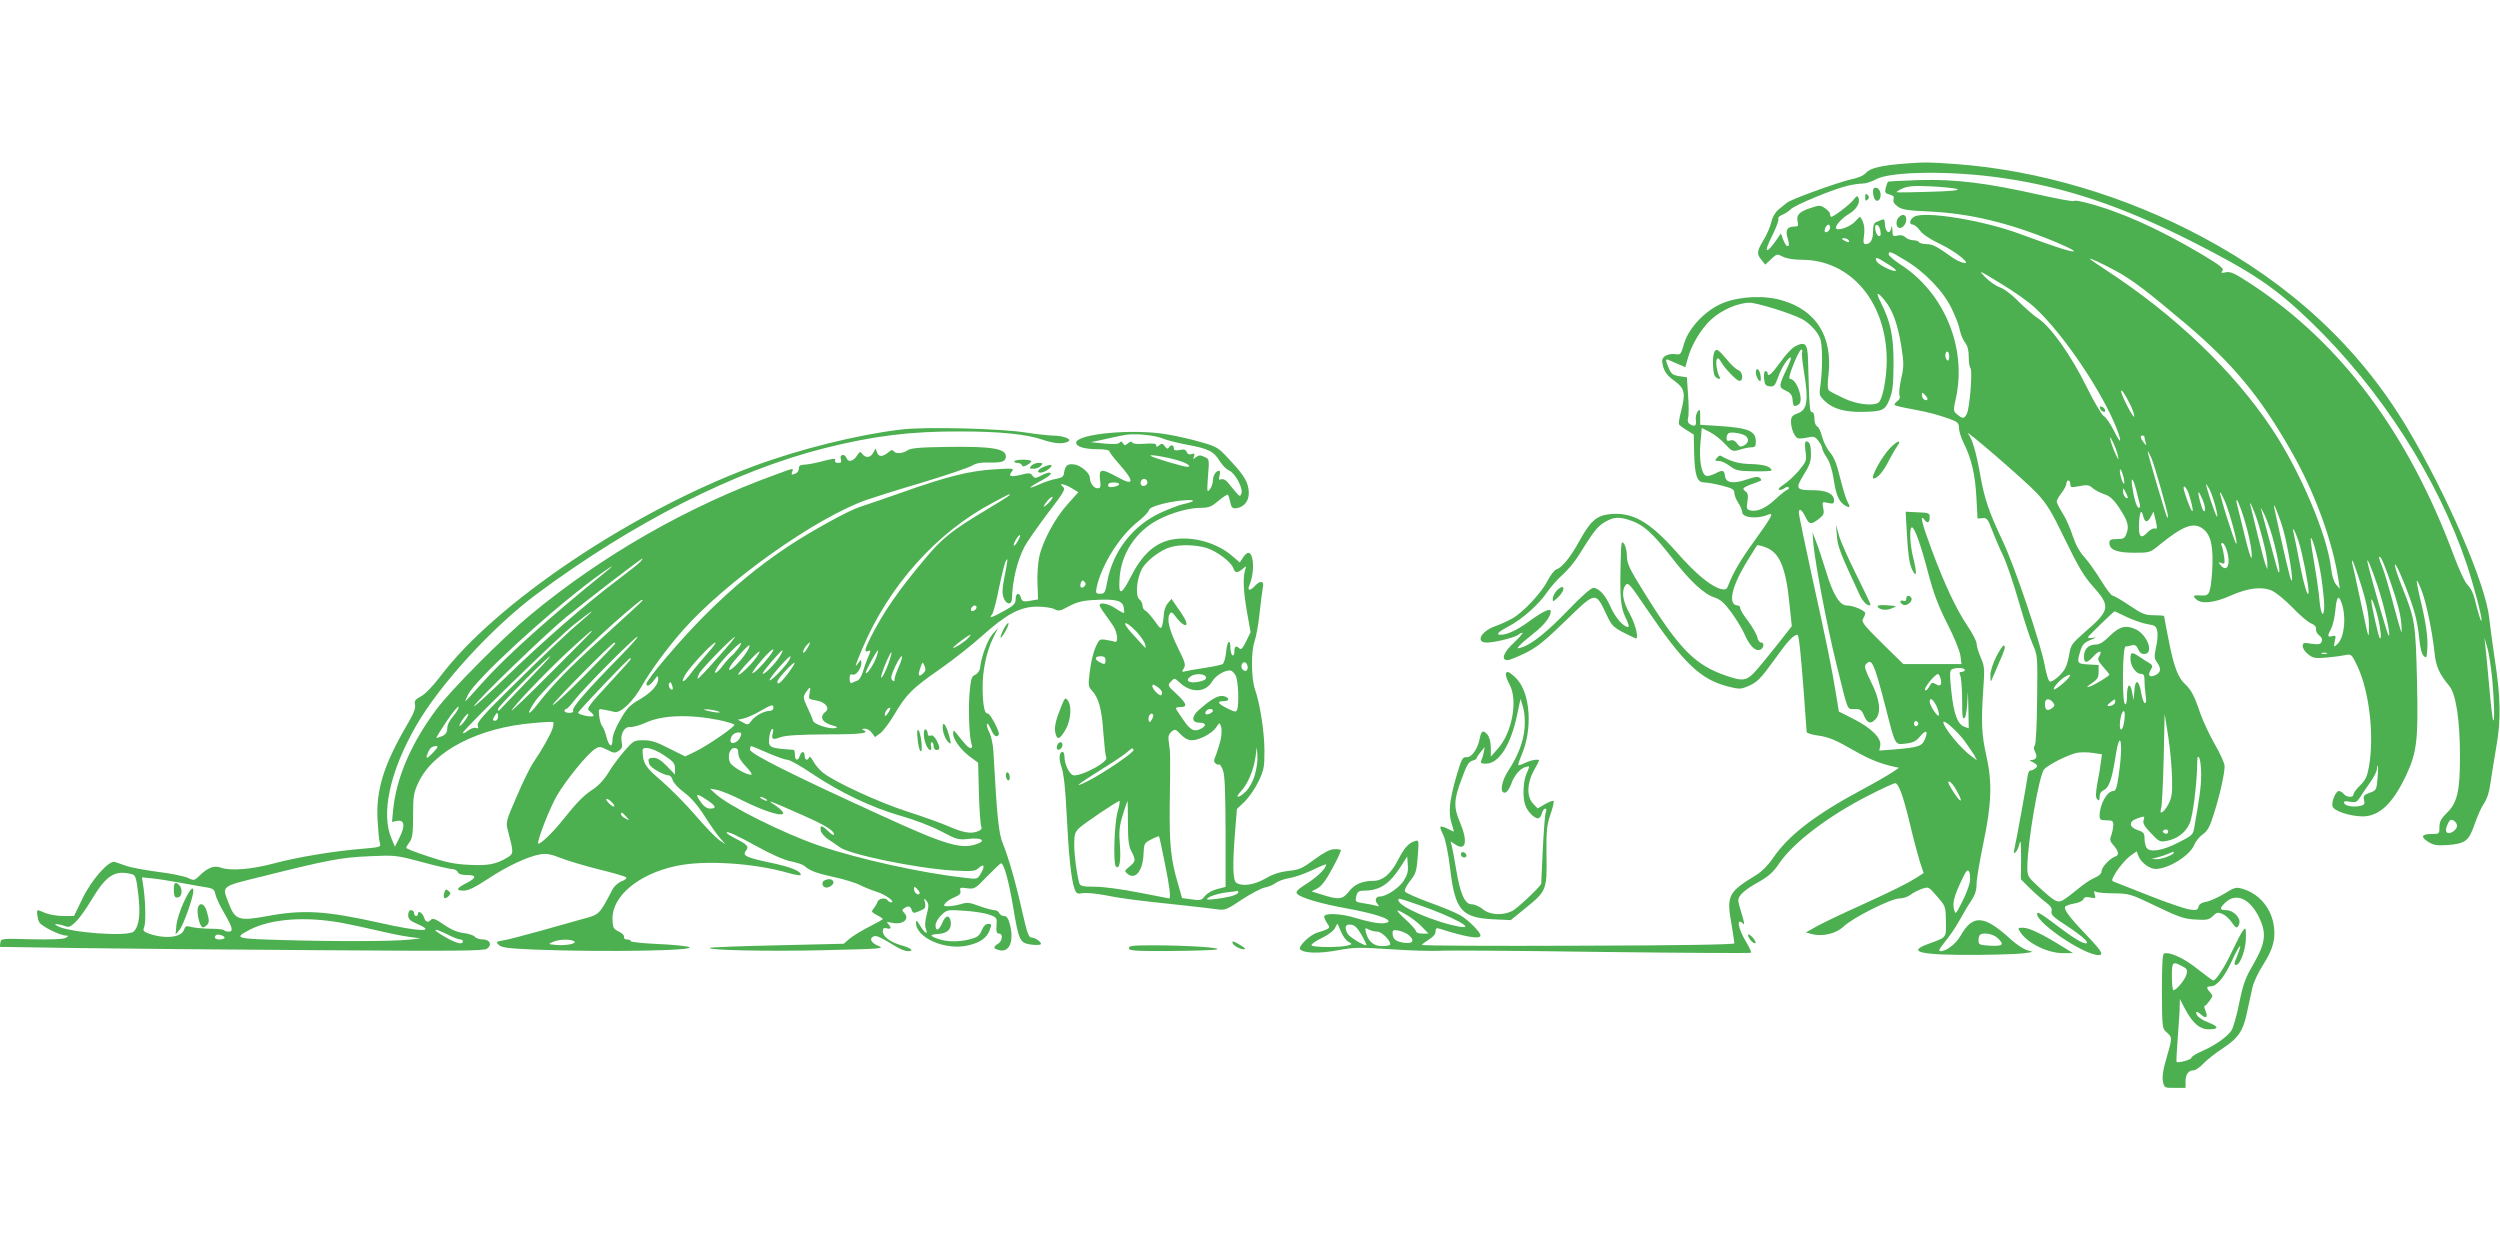 <?xml version="1.0" standalone="no"?>
<!DOCTYPE svg PUBLIC "-//W3C//DTD SVG 20010904//EN"
 "http://www.w3.org/TR/2001/REC-SVG-20010904/DTD/svg10.dtd">
<svg version="1.0" xmlns="http://www.w3.org/2000/svg"
 width="1280pt" height="640pt" viewBox="0 0 1280 640"
 preserveAspectRatio="xMidYMid meet">
<g transform="translate(0,640) scale(0.1,-0.1)"
fill="#4caf50" stroke="none">
<path d="M9760 5563 c-122 -9 -185 -23 -205 -47 -13 -15 -41 -27 -80 -35 -66
-15 -304 -101 -326 -119 -8 -6 -27 -22 -42 -34 -18 -15 -32 -39 -38 -65 -5
-24 -23 -65 -39 -91 -35 -58 -37 -72 -11 -103 l19 -24 30 28 c29 28 31 28 60
13 19 -10 56 -16 97 -16 251 0 435 -218 435 -515 0 -94 -22 -204 -43 -217 -29
-18 -113 -8 -177 23 -35 16 -69 34 -75 39 -8 6 -9 33 -3 82 21 194 -61 327
-234 379 -90 28 -214 23 -303 -11 -88 -34 -178 -126 -202 -208 -17 -58 -18
-60 -48 -55 -18 2 -38 -2 -50 -10 -16 -13 -18 -20 -10 -53 8 -29 22 -48 58
-74 54 -40 58 -62 33 -160 -8 -30 -12 -58 -9 -63 2 -4 20 -18 40 -30 l35 -22
2 -95 c3 -115 15 -150 51 -150 14 0 55 -7 90 -16 55 -14 65 -20 65 -38 0 -11
9 -34 20 -51 11 -16 20 -38 20 -47 0 -29 78 -37 133 -13 31 13 19 -10 -63
-124 -76 -104 -115 -170 -140 -235 -9 -24 -14 -27 -38 -22 -51 13 -127 75
-225 186 -142 161 -231 211 -349 197 -65 -8 -96 -36 -151 -136 -46 -84 -89
-137 -118 -146 -11 -4 -31 -30 -45 -58 -31 -61 -123 -160 -180 -193 -23 -13
-62 -31 -88 -40 -73 -25 -104 -84 -43 -84 40 0 148 27 162 41 5 5 14 9 20 9 5
0 -14 -22 -42 -49 -55 -50 -70 -91 -34 -91 10 0 51 17 92 37 59 29 100 63 205
165 154 150 153 150 207 36 33 -70 34 -71 150 -126 20 -10 3 68 -28 124 -37
66 -45 117 -22 148 12 17 22 6 105 -117 192 -283 278 -366 420 -402 55 -14 64
-14 98 0 52 22 66 36 146 147 59 83 91 118 111 118 7 0 16 -82 32 -290 8 -107
15 -200 15 -207 0 -6 23 -14 52 -18 62 -9 90 -20 193 -79 75 -43 130 -65 199
-81 l29 -6 -34 -23 c-19 -13 -90 -54 -159 -91 -237 -127 -373 -232 -452 -348
-24 -36 -58 -70 -86 -87 -144 -88 -153 -105 -127 -250 8 -50 15 -94 15 -100 0
-6 -282 -11 -800 -12 -440 -2 -800 0 -800 4 0 3 16 15 35 27 22 13 35 28 35
41 0 17 4 20 21 15 133 -43 209 -55 209 -35 0 18 -63 81 -104 104 -22 13 -94
43 -159 66 -65 24 -121 49 -124 56 -3 8 9 32 27 54 29 36 33 50 39 125 6 82 6
85 -14 79 -33 -10 -55 -35 -86 -95 -37 -73 -79 -109 -128 -109 -57 0 -97 -18
-126 -56 -30 -39 -51 -42 -135 -15 l-55 17 31 16 c21 12 44 42 77 104 26 48
45 90 42 92 -3 3 -18 5 -35 4 -20 0 -54 -18 -101 -53 -61 -45 -78 -53 -132
-58 -43 -5 -79 -16 -118 -39 -58 -33 -118 -42 -149 -22 -18 11 -20 94 -6 266
l9 112 40 38 c22 22 54 68 71 104 28 59 30 74 30 160 -1 97 -23 237 -48 309
-20 55 -21 196 -3 246 8 22 20 87 26 145 6 58 14 117 17 133 8 33 -14 37 -41
7 -22 -25 -40 -26 -30 -2 17 41 24 90 19 130 -7 48 -25 55 -50 17 l-16 -25
-35 30 c-79 70 -200 105 -304 89 -91 -14 -159 -74 -218 -190 -50 -98 -65 -101
-59 -13 7 127 81 241 196 302 70 37 159 62 222 62 39 0 53 6 89 36 23 20 45
34 48 31 3 -3 8 -21 12 -39 6 -28 11 -32 32 -30 39 6 64 37 63 80 -2 51 -21
85 -96 165 -60 66 -67 70 -148 93 -47 14 -125 32 -175 40 -171 30 -465 3 -465
-43 0 -20 43 -33 111 -33 32 0 59 -4 59 -10 0 -5 20 -32 45 -60 86 -96 84
-122 -5 -72 -82 45 -94 43 -88 -13 5 -39 3 -45 -13 -45 -19 0 -39 28 -39 54 0
24 -46 63 -79 68 -35 5 -47 -5 -53 -42 -2 -20 -10 -26 -38 -31 -19 -3 -57 -15
-84 -27 -67 -30 -67 -22 -1 14 52 27 68 44 45 44 -6 0 -25 -7 -41 -16 -28 -14
-32 -14 -43 1 -10 14 -18 15 -59 4 -53 -13 -67 -8 -46 17 13 16 7 17 -91 11
-127 -8 -240 -36 -471 -118 -96 -34 -193 -67 -215 -74 -56 -17 -245 -121 -368
-202 -152 -101 -289 -214 -431 -357 -121 -121 -295 -326 -295 -347 0 -18 19
-9 39 19 19 25 20 25 21 6 0 -32 -35 -70 -98 -107 -47 -27 -64 -45 -96 -102
-25 -42 -40 -82 -40 -102 0 -45 -18 -36 -31 14 -5 22 -15 47 -21 54 -7 8 -14
31 -16 53 -4 38 -4 38 26 32 17 -3 41 -8 52 -11 30 -9 96 53 141 134 45 79
130 194 211 286 223 251 680 575 940 666 31 11 160 52 286 89 125 38 240 77
255 87 18 11 44 16 81 15 72 -2 90 5 90 32 0 39 -74 51 -294 48 -145 -2 -194
-6 -210 -18 -24 -17 -62 -19 -71 -3 -5 7 -12 6 -23 -4 -32 -27 -52 -28 -61 -5
l-8 22 -12 -22 c-14 -26 -39 -29 -56 -6 -10 14 -13 13 -28 -10 -19 -29 -45
-34 -53 -11 -9 24 -37 19 -29 -5 5 -16 2 -20 -14 -20 -13 0 -18 5 -15 13 4 11
-10 10 -63 -4 -37 -10 -80 -18 -95 -18 -21 -1 -28 -6 -28 -20 0 -10 -7 -22
-16 -25 -22 -9 -24 -8 -18 9 8 19 10 20 -82 -14 -451 -163 -887 -412 -1257
-718 -143 -118 -411 -388 -484 -487 -129 -174 -204 -349 -220 -512 l-6 -62 26
5 c38 7 43 -25 13 -84 l-24 -48 -17 40 c-56 129 -9 345 126 580 121 211 390
505 619 675 492 365 1012 629 1470 745 250 63 441 87 695 86 203 0 340 -14
422 -42 61 -21 109 -24 133 -9 20 12 -27 30 -83 30 -23 1 -82 7 -132 15 -127
21 -515 31 -640 16 -222 -26 -525 -101 -762 -190 -620 -231 -1318 -700 -1600
-1076 -36 -47 -76 -89 -97 -100 -31 -17 -36 -24 -31 -43 4 -17 -7 -46 -39
-100 -121 -207 -161 -335 -153 -489 3 -54 8 -108 12 -119 6 -20 3 -22 -82 -29
-151 -12 -338 -43 -458 -75 -118 -32 -226 -40 -275 -22 -32 12 -66 0 -106 -39
-29 -28 -31 -29 -61 -14 -17 8 -86 23 -154 31 -68 9 -142 23 -164 31 -22 8
-48 17 -57 20 -31 9 -121 -93 -167 -190 l-42 -87 -55 0 c-30 0 -71 7 -91 15
-19 8 -37 15 -39 15 -8 0 -3 -42 7 -62 11 -20 106 -68 137 -68 15 -1 15 -2 -2
-12 -12 -7 -73 -9 -175 -7 -153 4 -156 4 -159 -17 l-3 -22 393 -6 c216 -3 773
-8 1238 -11 715 -5 848 -4 864 8 27 20 14 47 -22 47 -16 0 -35 6 -41 14 -6 7
-32 16 -57 19 -30 3 -64 17 -100 42 -42 29 -58 35 -66 27 -18 -18 -28 -15 -38
13 -9 24 -30 35 -30 15 0 -5 -4 -10 -10 -10 -5 0 -10 7 -10 15 0 8 -7 15 -15
15 -9 0 -15 -9 -15 -25 0 -21 9 -29 45 -45 103 -44 17 -42 -195 6 -275 61
-388 68 -575 33 -142 -26 -162 -19 -194 66 -35 92 -45 84 177 139 327 82 398
96 542 102 133 6 137 6 271 -30 74 -20 145 -36 156 -36 11 0 23 -7 27 -15 3
-10 19 -15 46 -15 51 0 51 -14 1 -40 -54 -27 -60 -40 -18 -40 25 0 58 16 125
60 98 65 206 116 270 126 30 5 55 0 103 -19 35 -14 123 -40 194 -58 72 -17
134 -36 140 -40 5 -6 -3 -14 -22 -21 -17 -6 -38 -25 -47 -42 -68 -130 -66
-128 -152 -151 -43 -12 -144 -40 -224 -63 -80 -22 -163 -44 -184 -47 -36 -6
-38 -8 -22 -23 14 -14 47 -18 184 -24 368 -14 854 -5 787 14 -16 5 -90 12
-162 15 -73 3 -133 10 -133 14 0 5 -9 9 -20 9 -11 0 -17 5 -15 13 3 6 -9 19
-26 27 -29 14 -32 20 -33 65 -3 116 133 230 325 271 144 32 402 15 577 -36 34
-10 62 -14 62 -9 0 20 -54 41 -160 63 -119 25 -141 36 -121 60 17 21 8 32 -50
61 -27 14 -49 28 -49 31 0 12 49 -11 160 -72 71 -39 136 -68 169 -74 30 -6 62
-16 70 -24 29 -25 61 -37 153 -57 51 -11 108 -29 128 -39 19 -10 58 -26 86
-35 47 -14 103 -55 76 -55 -6 0 -14 5 -17 10 -10 16 -45 11 -52 -7 -3 -10 -13
-26 -20 -35 -13 -15 -12 -18 16 -33 17 -8 31 -18 31 -20 0 -3 -31 -20 -68 -39
-38 -19 -83 -47 -101 -61 l-31 -27 -341 -8 c-187 -4 -342 -10 -345 -13 -13
-12 295 -19 584 -12 294 7 314 8 279 22 -37 15 -49 39 -23 49 14 5 30 -2 111
-51 22 -14 50 -25 63 -25 35 0 18 16 -33 30 -57 16 -95 45 -95 72 0 15 5 19
20 15 23 -6 26 3 8 22 -11 11 -8 12 15 7 59 -14 99 18 65 52 -10 10 -10 15 2
22 22 14 30 12 38 -9 6 -18 10 -18 41 -5 29 12 32 17 27 41 -6 26 -5 26 8 10
12 -15 12 -26 1 -69 -9 -34 -11 -58 -4 -75 12 -33 -7 -21 -32 21 -15 25 -19
27 -19 11 0 -76 149 -142 264 -116 65 14 100 40 114 81 10 27 9 30 -8 30 -13
0 -25 -12 -34 -34 -11 -27 -22 -35 -59 -45 -58 -14 -115 -14 -158 0 -51 17
-52 24 -6 27 47 3 69 24 65 61 -5 38 -27 37 -43 -3 -17 -41 -35 -47 -35 -13 0
13 13 36 30 52 28 27 31 28 117 22 48 -3 106 -12 128 -20 39 -14 40 -16 37
-56 -2 -31 1 -41 13 -41 22 0 18 -38 -5 -52 -27 -17 -25 -25 7 -33 53 -13 77
50 52 138 -7 26 -16 37 -28 37 -11 0 -21 7 -25 15 -3 8 -14 15 -25 15 -11 0
-46 10 -77 21 -48 18 -62 20 -94 10 -21 -6 -50 -11 -65 -11 -24 0 -26 2 -14
17 8 9 29 22 48 30 24 10 32 19 28 32 -4 17 0 18 35 13 37 -5 42 -2 103 62 36
36 67 66 70 66 15 0 39 -87 61 -216 30 -181 35 -191 91 -200 24 -3 47 -3 51 1
9 9 -27 35 -48 35 -13 0 -22 27 -44 123 -34 153 -72 286 -101 357 -22 53 -30
132 -49 475 -2 34 -11 76 -20 94 -10 18 -15 38 -13 44 2 7 11 -5 20 -25 15
-37 30 -47 41 -29 7 11 -45 110 -57 108 -16 -3 -25 41 -26 128 -1 92 19 186
54 259 l25 51 -29 -33 c-26 -31 -57 -115 -63 -172 -2 -14 -12 -29 -25 -35 -19
-8 -22 -20 -29 -94 -7 -87 -1 -232 11 -263 4 -11 2 -18 -5 -18 -11 0 -25 14
-69 70 -19 24 -20 24 -21 4 0 -30 39 -83 87 -119 l41 -30 4 -155 c2 -85 8
-162 12 -171 5 -13 0 -19 -22 -27 -35 -12 -75 -4 -152 30 -30 13 -121 46 -202
72 -152 49 -381 155 -437 202 -17 14 -39 40 -48 58 -9 17 -18 25 -20 19 -7
-20 -23 -15 -23 7 0 26 -17 26 -25 0 -9 -28 -25 -25 -25 5 0 14 -3 25 -7 26
-123 8 -129 11 -125 59 2 22 9 43 15 47 6 4 8 -3 4 -19 -9 -34 -2 -38 41 -22
26 9 97 13 235 14 176 0 226 6 185 23 -7 3 -3 6 9 6 12 1 29 -9 37 -21 l16
-22 27 20 c16 12 49 56 74 99 60 101 90 131 234 231 66 46 162 122 213 168
125 112 196 150 282 150 36 0 76 -6 89 -13 20 -11 29 -10 74 15 40 21 69 29
128 32 111 6 145 -2 152 -36 3 -15 4 -29 2 -30 -2 -2 -21 8 -42 22 -36 25 -83
35 -83 17 0 -4 11 -23 25 -42 14 -19 34 -47 45 -64 22 -34 27 -87 8 -81 -7 3
-28 7 -46 10 -32 5 -34 3 -53 -38 -11 -25 -24 -79 -29 -122 -9 -71 -8 -80 10
-99 35 -37 51 -94 59 -215 5 -65 11 -122 15 -128 13 -21 -115 -92 -165 -92
-21 0 -49 56 -49 96 0 13 -4 24 -9 24 -19 0 -21 -37 -5 -81 10 -30 19 -106 25
-234 10 -204 23 -336 40 -384 9 -26 14 -29 43 -24 18 3 68 -2 112 -10 82 -17
161 -27 399 -52 77 -8 158 -18 180 -21 36 -5 48 -1 123 50 46 30 99 58 118 62
19 3 44 14 57 24 12 9 43 20 68 24 26 4 78 22 118 41 39 19 71 32 71 29 0 -19
-42 -61 -96 -96 -50 -31 -62 -44 -53 -54 16 -20 121 -51 254 -75 148 -27 236
-57 210 -71 -21 -12 -77 -4 -164 22 -73 23 -161 27 -161 7 0 -7 7 -22 15 -34
14 -20 14 -23 -2 -31 -10 -5 -30 -12 -45 -16 -38 -9 -105 -73 -91 -87 20 -20
100 -22 194 -4 82 15 112 15 268 5 97 -7 210 -10 251 -8 41 3 416 0 832 -6
417 -5 760 -7 763 -4 3 3 -8 27 -24 54 -44 72 -53 132 -14 93 6 -6 2 15 -8 47
-10 31 -19 65 -19 74 0 25 32 54 104 94 51 29 75 50 106 96 71 105 251 242
453 345 70 36 133 65 140 65 18 0 42 -66 77 -213 17 -72 40 -158 50 -190 l19
-57 -37 -24 c-53 -33 -116 -64 -293 -145 -85 -38 -181 -84 -214 -102 l-59 -33
29 -8 c55 -15 125 1 164 38 48 46 244 144 286 144 18 0 43 8 56 18 13 11 40
24 59 31 35 12 35 11 78 -39 43 -49 44 -51 45 -126 2 -86 5 -82 -85 -115 -122
-43 -52 -60 252 -58 96 1 200 4 230 8 53 7 54 7 22 15 -18 4 -56 29 -85 55
-138 127 -196 131 -259 20 -23 -41 -72 -79 -102 -79 -13 0 -7 12 22 48 22 26
55 74 73 107 18 33 45 79 61 102 20 30 28 54 28 86 0 25 16 120 35 211 42 199
46 309 15 447 -24 106 -27 172 -16 334 8 112 7 124 -13 169 -11 27 -21 59 -21
71 0 12 -21 53 -47 91 -58 87 -116 210 -182 387 -52 139 -64 190 -37 155 15
-20 26 -14 26 16 0 19 -7 21 -62 23 l-61 3 7 -127 c5 -91 12 -137 25 -167 25
-52 27 -22 6 61 -16 63 -20 153 -6 153 14 0 47 -93 85 -240 27 -101 51 -164
96 -253 34 -66 63 -137 67 -162 l6 -45 -149 0 -149 0 -109 107 c-93 92 -107
109 -97 125 6 10 11 23 11 28 0 14 -62 40 -94 40 -37 0 -71 56 -107 175 -17
55 -39 123 -50 150 l-19 50 5 -65 c10 -101 70 -418 115 -600 65 -264 56 -240
95 -240 30 0 37 -5 49 -35 17 -39 35 -44 59 -17 30 33 22 101 -22 188 -29 58
-37 82 -29 91 31 38 42 13 102 -217 51 -201 47 -194 104 -187 37 4 52 12 73
37 31 37 43 29 24 -16 -15 -35 -33 -41 -156 -51 l-77 -6 5 26 c7 37 -46 90
-137 136 l-75 38 -13 79 c-21 133 -50 276 -123 605 -38 175 -69 324 -69 333 0
27 15 18 33 -19 20 -41 28 -43 68 -13 26 20 30 27 24 56 -6 33 -6 34 24 27 27
-6 31 -4 31 14 0 32 -38 51 -105 51 -90 0 -94 7 -50 79 30 48 38 71 37 106 0
47 -7 65 -24 65 -7 0 -8 -17 -4 -50 7 -49 5 -52 -35 -101 -24 -27 -58 -59 -78
-71 -19 -12 -29 -24 -22 -26 6 -2 18 2 27 8 8 7 18 9 22 5 4 -4 0 -10 -8 -13
-8 -3 -35 -25 -61 -49 -49 -46 -94 -65 -129 -56 -17 5 -19 11 -13 46 5 32 2
43 -12 53 -19 14 -12 19 69 48 15 5 17 9 8 18 -9 9 -25 8 -65 -6 -73 -25 -111
-19 -115 17 -4 31 -12 33 -53 11 -17 -8 -37 -13 -44 -10 -24 9 -36 80 -29 165
l7 80 41 -21 c23 -11 58 -39 78 -61 37 -40 39 -40 77 -29 21 7 48 12 60 12 16
0 21 6 21 28 0 55 -36 71 -188 81 l-97 6 0 43 c0 37 -2 40 -13 25 -7 -10 -12
-30 -9 -45 4 -29 -7 -35 -32 -19 -9 6 -12 17 -8 32 4 13 4 65 0 115 l-6 92
-39 6 c-33 5 -42 12 -54 41 -17 42 -18 49 -1 42 6 -3 29 -12 49 -21 l37 -16
12 43 c18 70 70 156 121 202 54 49 138 85 196 85 38 0 212 -54 267 -83 39 -20
81 -65 94 -100 13 -32 13 -156 2 -237 -8 -53 -7 -56 25 -86 39 -37 100 -54
186 -53 108 2 120 8 142 64 17 41 20 74 21 185 0 142 -15 211 -66 313 -27 52
-18 57 20 10 41 -50 67 -121 86 -237 13 -86 13 -102 0 -161 -9 -37 -13 -76
-10 -87 5 -13 1 -24 -12 -33 -10 -7 -15 -16 -12 -19 3 -3 43 -13 90 -21 89
-17 127 -27 197 -52 36 -14 42 -20 42 -45 0 -16 11 -50 24 -76 39 -78 59 -160
65 -277 l6 -110 25 2 c22 3 28 -4 49 -60 13 -34 38 -93 57 -132 18 -38 54
-144 80 -235 26 -91 58 -190 72 -220 24 -54 25 -59 22 -280 -1 -129 -6 -230
-12 -237 -6 -8 -6 -19 2 -33 13 -24 6 -40 -18 -41 -13 0 -12 -3 6 -11 12 -6
22 -15 22 -19 0 -9 -21 -24 -35 -24 -5 0 -11 -11 -13 -25 -3 -29 -60 -343 -69
-380 -4 -20 -3 -22 7 -13 7 6 16 26 20 45 6 23 8 -1 8 -75 l-1 -109 42 -42
c24 -24 60 -56 81 -72 29 -22 38 -34 34 -50 -4 -17 9 -30 73 -71 85 -56 126
-93 102 -93 -19 0 -69 31 -162 102 -43 33 -81 58 -84 55 -33 -33 232 -217 312
-217 28 0 15 22 -63 103 -86 90 -117 131 -108 145 3 5 24 12 46 16 23 3 43 13
47 22 4 11 13 13 35 9 28 -6 29 -5 23 15 -5 17 -4 21 6 14 7 -4 49 -8 94 -8
77 -1 84 -3 215 -66 116 -56 144 -65 201 -68 58 -4 70 -1 89 18 19 19 26 20
48 11 15 -6 36 -25 47 -41 24 -35 31 -37 40 -9 9 29 -30 69 -67 69 -35 0 -35
10 -3 40 53 49 121 21 168 -70 43 -85 38 -135 -23 -242 -43 -73 -55 -105 -75
-203 -13 -65 -31 -128 -40 -141 -22 -33 -83 -76 -149 -105 -31 -13 -56 -29
-56 -35 0 -10 -69 -28 -76 -21 -2 2 1 57 6 122 5 66 10 138 10 160 l1 40 24
-46 c40 -77 77 -109 124 -109 54 0 52 14 -4 36 -25 9 -50 25 -56 36 -12 22 -1
23 23 1 24 -21 34 -10 20 22 -6 14 -8 25 -4 25 4 0 15 12 25 26 17 23 18 27 3
43 -21 23 -20 31 3 31 31 0 70 47 108 130 37 82 59 105 29 30 -19 -48 -19 -50
-6 -50 20 0 50 84 49 140 0 52 -1 54 -15 35 -9 -11 -33 -58 -55 -104 -38 -82
-83 -151 -97 -151 -4 0 -40 27 -81 59 -69 55 -142 89 -171 79 -8 -2 -11 -57
-11 -193 1 -190 1 -190 26 -212 28 -25 28 -26 -7 -146 -13 -44 -18 -80 -14
-102 7 -35 7 -35 61 -35 l55 0 0 33 c0 36 15 57 41 57 10 0 33 16 51 35 18 19
62 54 98 77 81 54 105 89 125 186 9 42 21 98 27 124 5 26 30 79 55 118 53 83
67 138 53 212 -17 86 -78 155 -161 178 -30 9 -40 6 -91 -26 -32 -19 -73 -38
-92 -41 -23 -4 -36 -12 -40 -26 -4 -17 -10 -19 -48 -13 -24 4 -115 35 -203 70
-88 35 -168 66 -178 70 -15 5 -16 9 -6 28 21 40 61 88 90 109 l29 20 9 -24
c13 -34 58 -67 90 -66 66 2 172 68 195 122 7 19 28 44 45 56 24 17 36 39 56
104 30 93 55 206 55 244 0 14 -22 64 -50 112 -27 47 -60 118 -74 157 -29 88
-48 123 -76 149 -38 34 -59 89 -85 220 -14 70 -25 129 -25 131 0 2 -23 4 -51
4 -45 0 -61 6 -126 50 -41 28 -80 50 -86 50 -7 0 -34 36 -61 80 -27 44 -65 97
-85 119 -24 26 -44 63 -59 108 -12 38 -35 90 -52 116 -16 26 -30 53 -30 59 0
6 11 26 25 44 14 18 25 40 25 48 0 9 5 16 10 16 6 0 10 -8 10 -19 0 -17 5 -18
47 -10 39 8 50 6 67 -10 12 -10 38 -24 59 -31 28 -9 47 -25 76 -68 45 -68 53
-94 39 -133 -9 -25 -15 -29 -49 -29 -32 0 -39 -4 -39 -19 0 -36 38 -51 126
-51 82 0 82 0 134 43 120 97 173 116 221 78 40 -31 53 -93 45 -219 -8 -109
-14 -123 -51 -121 -46 3 -50 0 -32 -18 27 -27 91 -21 177 17 89 40 160 48 212
26 20 -9 67 -47 104 -85 36 -38 79 -75 95 -82 20 -8 29 -18 27 -30 -2 -10 6
-24 16 -32 13 -9 17 -20 13 -32 -6 -14 -15 -16 -52 -11 -41 7 -45 5 -45 -13 0
-11 12 -29 28 -41 23 -19 35 -22 92 -17 36 3 80 9 97 13 32 6 33 6 64 -59 60
-129 86 -354 58 -513 -9 -49 -17 -68 -45 -95 -19 -18 -34 -39 -34 -46 0 -18
-35 -16 -50 2 -7 8 -18 15 -25 15 -15 0 -38 -52 -33 -77 4 -24 87 -52 154 -53
86 0 156 66 225 214 54 116 61 179 54 481 -7 296 -11 316 -74 474 -23 57 -41
111 -39 120 4 19 81 -170 103 -254 9 -33 19 -91 22 -128 4 -43 12 -75 22 -85
15 -14 16 -11 19 39 4 59 -9 141 -39 263 -10 44 -17 81 -15 83 2 3 14 -22 26
-54 24 -64 54 -211 65 -316 7 -69 23 -106 76 -170 34 -42 54 -174 54 -362 0
-176 -14 -235 -66 -286 -31 -30 -39 -46 -39 -74 0 -34 -1 -35 -39 -35 -53 0
-59 -15 -19 -40 27 -17 44 -20 94 -17 97 7 114 20 144 107 14 41 36 90 49 108
14 21 26 56 31 95 5 34 18 118 30 187 26 144 24 258 -9 470 -10 69 -22 156
-26 195 -18 173 -215 630 -422 977 -243 407 -592 732 -1048 975 -395 211 -840
342 -1260 373 -137 10 -164 10 -255 3z m490 -74 c322 -46 611 -143 972 -325
317 -161 430 -238 615 -417 353 -342 645 -797 793 -1237 35 -105 82 -282 75
-288 -4 -4 -15 32 -36 117 -6 24 -21 53 -34 65 -14 13 -44 77 -74 158 -232
621 -573 1079 -1031 1381 -87 57 -109 68 -133 63 -24 -5 -27 -4 -18 8 9 11
-11 27 -106 84 -223 132 -419 220 -595 265 -31 8 -58 12 -60 8 -2 -4 -79 10
-173 31 -276 62 -433 81 -617 76 -87 -3 -160 -6 -162 -9 -2 -2 -7 -16 -11 -31
-6 -23 -3 -28 19 -34 20 -5 25 -11 21 -24 -4 -12 3 -24 22 -38 23 -16 52 -20
163 -25 206 -10 404 -57 640 -154 91 -38 126 -59 75 -47 -31 7 -94 28 -255 87
-190 70 -483 117 -538 88 -25 -13 -30 -41 -8 -41 8 0 24 -14 36 -30 13 -19 52
-45 103 -69 84 -40 170 -111 117 -96 -14 4 -37 15 -53 26 -81 58 -102 69 -133
69 -18 0 -36 5 -39 10 -3 6 -17 10 -30 10 -13 0 -30 7 -39 15 -10 10 -24 13
-41 9 -23 -6 -25 -3 -26 27 -1 24 -3 27 -6 12 -8 -41 -33 -19 -33 29 0 12 -5
17 -12 14 -7 -3 -21 -9 -30 -12 -13 -5 -18 -17 -18 -48 0 -43 -13 -66 -38 -66
-12 0 -13 10 -8 46 5 39 -2 72 -20 93 -2 2 -13 -9 -26 -23 -25 -29 -98 -53
-98 -32 0 16 33 51 69 72 35 21 56 56 47 79 -5 15 -9 14 -27 -9 -19 -24 -100
-86 -113 -86 -3 0 -6 6 -6 14 0 7 -12 21 -26 30 -23 16 -29 16 -74 1 -58 -19
-74 -36 -66 -70 5 -21 3 -25 -17 -25 -35 0 -46 -17 -36 -53 11 -40 11 -47 0
-47 -5 0 -14 15 -21 33 l-12 32 -16 -24 c-61 -89 -76 -80 -26 17 19 39 33 76
29 82 -3 5 6 15 20 20 15 6 34 19 44 29 18 20 220 104 291 120 25 6 59 11 75
11 17 0 49 10 70 22 75 41 385 45 645 7z m-230 -57 c17 -6 -26 -11 -140 -14
-91 -3 -167 -4 -169 -2 -2 2 11 11 30 19 27 12 58 15 144 11 61 -3 122 -9 135
-14z m-650 -196 c0 -15 -18 -31 -26 -23 -7 7 7 37 17 37 5 0 9 -6 9 -14z m258
-20 c3 -20 0 -27 -10 -24 -7 3 -14 17 -16 32 -3 20 0 27 10 24 7 -3 14 -17 16
-32z m-163 -46 c8 -13 -5 -13 -25 0 -13 8 -13 10 2 10 9 0 20 -4 23 -10z m289
-102 c101 -60 196 -159 239 -249 20 -41 39 -91 42 -112 4 -20 16 -48 26 -61
13 -16 19 -40 19 -73 0 -27 4 -53 9 -58 11 -13 -4 -207 -19 -234 -13 -26 -22
-26 -49 -3 -21 17 -21 19 -6 87 55 258 -62 538 -285 681 -33 22 -60 45 -60 52
0 18 8 16 84 -30z m-90 -19 c27 -16 46 -32 43 -35 -9 -9 -88 29 -98 47 -14 27
0 24 55 -12z m1171 -37 c80 -43 165 -108 361 -274 239 -203 377 -370 535 -648
121 -211 212 -460 243 -665 l6 -40 -19 22 c-12 14 -22 47 -26 85 -20 170 -158
495 -303 713 -196 295 -497 583 -849 812 -46 30 -83 56 -83 58 0 5 63 -24 135
-63z m-419 -185 c146 -133 351 -437 424 -628 27 -73 17 -73 -19 0 -17 33 -39
65 -49 70 -10 5 -51 74 -90 153 -79 160 -183 306 -246 347 -22 14 -67 54 -101
87 -35 37 -75 66 -96 73 -19 6 -53 30 -75 52 -37 39 -34 37 79 -32 65 -39 143
-94 173 -122z m-436 -253 c0 -14 -4 -23 -10 -19 -5 3 -10 15 -10 26 0 10 5 19
10 19 6 0 10 -12 10 -26z m925 -242 c15 -29 24 -58 22 -65 -4 -11 -67 111 -67
130 0 14 19 -13 45 -65z m-1037 22 c-10 -10 -28 6 -28 24 0 15 1 15 17 -1 9
-9 14 -19 11 -23z m-930 -186 c18 -15 15 -36 -9 -49 -17 -9 -23 -7 -36 11 -10
14 -21 19 -34 15 -14 -5 -19 -2 -19 13 0 11 6 23 13 25 16 7 69 -3 85 -15z
m1490 -292 c53 -57 76 -95 146 -240 64 -133 96 -187 140 -236 95 -106 91 -124
-46 -242 -59 -52 -66 -62 -73 -105 -4 -26 -13 -60 -21 -74 -15 -30 -60 -69
-78 -69 -7 0 -19 38 -28 88 -22 114 -152 500 -212 627 -72 152 -95 218 -117
342 -21 118 -41 186 -62 212 -30 38 295 -243 351 -303z m-4475 279 c21 -9 78
-23 125 -32 108 -20 136 -33 167 -84 14 -22 36 -44 48 -48 30 -12 73 -91 63
-117 -8 -21 -5 -23 -69 55 -11 14 -24 20 -34 17 -12 -5 -14 -1 -9 19 4 14 3
25 -2 25 -16 0 -32 -25 -32 -50 0 -14 -7 -35 -16 -46 -14 -17 -15 -12 -9 68 7
87 7 88 -19 99 -20 10 -29 9 -43 -2 -15 -12 -16 -12 -10 4 5 15 3 17 -12 12
-12 -4 -21 0 -25 11 -5 12 -14 15 -36 10 -22 -4 -30 -2 -30 9 0 18 -16 20 -26
3 -5 -8 -11 -6 -20 7 -11 15 -16 16 -29 5 -12 -10 -15 -10 -15 0 0 9 -16 11
-60 8 -37 -3 -61 0 -63 6 -2 7 -10 6 -21 -3 -15 -13 -19 -13 -27 0 -6 10 -11
11 -16 3 -6 -8 -31 -9 -78 -5 l-70 7 75 16 c41 10 89 19 105 22 51 7 148 -2
188 -19z m4891 -90 c5 -24 2 -21 -14 14 -11 24 -22 55 -25 70 -4 19 0 15 14
-14 11 -22 22 -53 25 -70z m136 96 c0 -5 3 -18 6 -28 5 -16 4 -16 -10 1 -18
23 -20 36 -6 36 6 0 10 -4 10 -9z m36 -108 c16 -38 84 -278 84 -296 0 -6 -2
-8 -4 -6 -6 6 -104 339 -100 339 2 0 11 -17 20 -37z m-4989 -9 c50 -14 80 -34
50 -34 -18 0 -179 48 -186 56 -8 9 74 -4 136 -22z m4847 -94 c4 -20 3 -30 -2
-25 -5 6 -12 26 -16 45 -4 20 -3 30 2 25 5 -6 12 -26 16 -45z m-4999 -21 c0
-7 -8 -15 -17 -17 -18 -3 -25 18 -11 32 10 10 28 1 28 -15z m5064 -44 c7 -27
14 -58 17 -67 3 -10 1 -18 -5 -18 -11 0 -25 47 -35 114 -7 53 8 33 23 -29z
m-5209 36 c0 -11 -49 -21 -55 -11 -2 4 -2 10 2 14 10 9 53 7 53 -3z m-242 -21
l33 -20 -56 -63 c-64 -71 -128 -190 -145 -272 -6 -30 -10 -91 -8 -134 l3 -80
-29 -5 c-45 -9 -53 -7 -59 14 -8 30 -27 24 -27 -8 0 -23 -9 -32 -59 -60 -64
-35 -80 -40 -62 -18 7 8 23 69 36 136 14 66 29 129 35 138 12 18 12 17 -11
-103 -8 -43 -8 -68 0 -87 13 -34 41 -37 42 -5 3 95 26 193 64 267 13 25 66
101 118 170 85 111 94 126 79 138 -27 21 8 15 46 -8z m5826 -8 c18 -35 48
-148 36 -136 -9 10 -60 164 -54 164 2 0 10 -13 18 -28z m-106 -25 c18 -59 24
-93 14 -82 -9 10 -42 101 -42 117 0 19 19 -4 28 -35z m-314 -16 c-7 -9 -24 13
-24 32 0 21 1 21 13 -3 8 -14 12 -27 11 -29z m382 -6 c16 -38 19 -75 5 -59 -9
10 -31 94 -24 94 2 0 11 -16 19 -35z m114 -8 c25 -56 73 -234 59 -220 -10 10
-90 263 -82 263 2 0 13 -20 23 -43z m-6220 29 c0 -3 -54 -37 -121 -77 -174
-104 -225 -144 -313 -250 -135 -160 -215 -276 -280 -406 -30 -60 -32 -75 -10
-66 14 5 13 1 -2 -33 -9 -22 -21 -56 -27 -76 -6 -20 -18 -39 -26 -42 -9 -3
-22 -9 -28 -12 -9 -4 -13 3 -13 21 0 20 4 26 15 21 17 -6 45 30 45 59 -1 20
-1 20 -15 1 -21 -28 -19 -20 20 73 136 322 381 596 670 748 86 46 85 45 85 39z
m196 -44 c-16 -15 -25 -20 -21 -12 13 25 38 50 44 45 3 -3 -8 -18 -23 -33z
m741 12 c-3 -3 -24 -10 -48 -15 -23 -5 -75 -25 -116 -44 -142 -65 -244 -196
-273 -349 -11 -60 -14 -66 -37 -66 -22 0 -24 3 -18 33 25 115 117 262 212 337
28 22 53 48 55 57 2 11 25 22 73 34 68 17 164 25 152 13z m5377 -71 c29 -90
50 -192 44 -219 -2 -10 -19 44 -37 121 -19 77 -36 148 -39 158 -2 9 -2 17 1
17 3 0 17 -35 31 -77z m80 -48 c28 -93 46 -176 45 -208 l0 -22 -9 22 c-5 12
-23 80 -40 150 -17 70 -33 137 -36 148 -14 54 18 -18 40 -90z m125 -23 c27
-94 58 -289 42 -262 -7 12 -33 121 -87 370 -10 45 24 -36 45 -108z m-44 -78
c22 -87 32 -154 21 -143 -3 2 -22 72 -44 154 -22 83 -43 159 -46 170 -4 11 5
-3 19 -32 14 -29 37 -96 50 -149z m-671 141 c8 -32 22 -32 39 1 l13 25 11 -46
c9 -39 8 -45 -4 -41 -8 3 -25 -6 -38 -20 -34 -37 -47 -23 -43 47 3 62 12 75
22 34z m-2622 -21 c63 -21 113 -67 206 -187 94 -122 165 -188 220 -206 31 -10
51 -28 86 -76 26 -35 56 -85 68 -112 24 -56 52 -86 76 -81 21 4 29 38 9 38 -8
0 -17 12 -20 28 -3 15 -24 51 -46 81 -23 29 -41 59 -41 67 0 8 -6 14 -12 14
-52 1 -35 90 42 218 30 48 55 89 56 90 1 2 19 -1 38 -8 76 -25 109 -100 128
-291 l12 -115 -35 -45 c-19 -25 -68 -86 -109 -136 -85 -104 -91 -106 -191 -73
-159 54 -240 135 -418 422 -79 126 -91 153 -91 190 0 24 -7 53 -15 64 -13 17
-15 9 -17 -86 -5 -188 -1 -239 25 -292 15 -31 20 -48 12 -48 -23 0 -65 49 -89
103 -26 60 -60 97 -89 97 -11 0 -64 -47 -129 -115 -106 -110 -185 -174 -238
-190 -23 -7 -24 -6 -10 10 8 9 40 37 72 62 53 41 88 85 88 113 0 19 -41 0
-112 -52 -60 -44 -111 -68 -145 -68 -27 0 -11 16 43 44 68 36 154 112 196 175
17 25 52 65 78 88 26 23 62 66 80 95 78 125 97 151 135 174 47 28 75 30 137 8z
m3417 -106 c19 -59 51 -221 51 -257 -1 -42 -23 28 -45 142 -13 67 -26 134 -30
150 -13 51 3 27 24 -35z m-6557 3 c-9 -16 -19 -28 -21 -25 -6 6 21 54 30 54 5
0 0 -13 -9 -29z m6673 -186 c8 -56 15 -121 15 -143 0 -70 -17 -55 -24 21 -3
39 -15 123 -26 186 -11 62 -20 121 -19 130 1 38 40 -99 54 -194z m-486 144
c25 -73 6 -126 -30 -82 -12 15 -12 16 5 10 16 -6 18 -3 14 30 -3 21 -8 46 -12
56 -5 10 -4 17 2 17 6 0 15 -14 21 -31z m-5223 6 c53 -16 129 -73 139 -105 8
-25 22 -25 48 -2 19 16 19 16 12 -7 -12 -39 -9 -109 10 -217 l18 -101 -23 -47
c-16 -34 -26 -44 -33 -37 -18 18 -27 13 -27 -15 0 -14 -4 -23 -10 -19 -5 3
-10 19 -10 35 0 53 -17 40 -22 -16 -3 -31 -11 -59 -18 -64 -7 -4 -47 -13 -88
-19 -41 -6 -86 -14 -99 -17 -23 -6 -24 -5 -12 14 11 17 7 31 -29 103 -45 92
-59 148 -44 174 8 15 13 13 37 -19 30 -39 59 -50 47 -17 -4 11 -22 41 -41 67
l-33 48 -19 -23 c-11 -13 -19 -37 -20 -55 -1 -17 -4 -42 -8 -56 -7 -23 -8 -23
-40 22 -19 26 -40 49 -47 52 -8 3 -14 14 -14 24 0 11 -7 26 -16 33 -22 18 -15
102 12 155 22 42 95 98 148 113 48 14 127 12 182 -4z m6069 -192 c30 -86 47
-154 50 -199 5 -65 3 -59 -38 91 -23 88 -50 179 -60 203 -20 49 -21 60 -7 46
6 -6 31 -69 55 -141z m-8965 122 c-7 -9 -63 -53 -124 -99 -159 -120 -375 -308
-570 -497 -93 -90 -164 -155 -159 -144 18 33 361 364 471 455 102 83 383 300
391 300 2 0 -2 -7 -9 -15z m8798 -87 c39 -118 52 -185 51 -251 -1 -50 -1 -51
-10 -17 -4 19 -22 100 -39 180 -17 80 -33 153 -36 163 -3 9 -3 17 0 17 2 0 18
-42 34 -92z m96 -40 c35 -105 71 -267 55 -251 -6 6 -87 287 -106 368 -11 49
19 -19 51 -117z m-9079 69 c-282 -228 -508 -431 -621 -558 -48 -54 -89 -99
-91 -99 -2 0 4 15 13 33 39 77 385 397 629 582 100 75 145 102 70 42z m2457
-69 c-15 -15 -26 -4 -18 18 5 13 9 15 18 6 9 -9 9 -15 0 -24z m6433 -75 c30
-70 20 -186 -17 -220 -20 -18 -20 -18 -14 14 7 28 5 31 -13 26 -25 -6 -26 -1
-6 38 9 16 19 59 22 94 6 65 15 80 28 48z m-8695 3 c0 -3 -87 -83 -193 -179
-180 -163 -265 -250 -346 -354 -50 -66 -58 -51 -10 18 44 61 317 329 463 452
77 65 86 72 86 63z m8885 -87 c15 -66 20 -117 9 -106 -6 6 -43 171 -43 192 -1
24 20 -28 34 -86z m-7175 52 c0 -12 -20 -25 -27 -18 -7 7 6 27 18 27 5 0 9 -4
9 -9z m-2015 -63 c-76 -64 -183 -165 -372 -352 -136 -134 -172 -175 -167 -190
5 -14 3 -18 -9 -13 -9 3 -27 -3 -41 -14 -14 -11 -26 -16 -26 -11 0 15 482 485
570 555 93 74 123 91 45 25z m7906 12 c34 -16 82 -32 105 -36 37 -5 44 -10 49
-35 4 -16 1 -53 -6 -83 -10 -47 -10 -57 5 -77 23 -33 20 -52 -9 -66 -30 -14
-40 -2 -23 28 11 18 10 23 -6 33 -10 6 -34 21 -53 34 -39 26 -45 24 -45 -12 0
-35 28 -76 52 -76 16 0 20 -7 20 -37 0 -21 3 -55 6 -75 4 -24 3 -38 -4 -38 -6
0 -14 23 -19 52 -11 68 -31 75 -35 11 l-4 -48 -8 43 c-11 53 -26 38 -26 -26 0
-26 -4 -41 -10 -37 -16 10 -13 295 3 295 6 0 21 3 33 6 15 4 23 -1 32 -21 9
-19 18 -25 35 -23 44 6 12 94 -44 124 -52 26 -86 18 -136 -31 -32 -32 -53 -45
-73 -45 -37 0 -60 -24 -60 -61 0 -37 14 -37 49 1 28 32 48 31 29 0 -10 -15 -6
-25 20 -54 18 -20 32 -38 32 -40 0 -7 -77 -54 -100 -61 -20 -6 -18 -2 10 17
29 19 35 30 35 58 l0 35 -52 3 c-59 3 -61 7 -41 71 10 31 20 42 53 55 26 11
31 14 13 11 -16 -3 -28 -2 -28 2 0 5 129 130 137 133 0 0 29 -13 64 -30z
m-5074 -72 c22 -24 43 -54 46 -67 5 -20 4 -22 -7 -10 -7 8 -34 38 -61 67 -57
62 -38 71 22 10z m-2787 -1 c0 -1 -92 -94 -205 -207 -113 -113 -205 -202 -205
-198 0 14 177 199 287 301 108 99 123 112 123 104z m1927 -34 c-18 -20 -77
-57 -77 -49 0 6 80 66 88 66 3 0 -2 -8 -11 -17z m-1788 -100 c-164 -167 -240
-255 -235 -270 4 -9 -3 -13 -19 -13 -14 0 -25 5 -25 10 0 6 4 10 9 10 4 0 25
21 45 48 46 60 307 322 320 322 6 0 -37 -48 -95 -107z m504 -2 c-53 -61 -99
-108 -101 -106 -2 2 2 14 8 27 13 25 170 186 183 187 4 1 -36 -48 -90 -108z
m9087 -106 c11 -118 13 -222 5 -213 -3 3 -12 80 -20 171 -8 91 -17 185 -20
209 l-5 43 15 -50 c8 -27 19 -99 25 -160z m-9610 180 c0 -3 -72 -78 -160 -167
-88 -88 -160 -155 -160 -147 0 11 304 319 316 319 2 0 4 -2 4 -5z m468 -55
c-29 -34 -66 -77 -81 -98 -36 -48 -54 -54 -31 -11 19 37 141 169 157 169 5 0
-15 -27 -45 -60z m162 30 c-12 -16 -27 -33 -33 -37 -7 -5 -28 -27 -46 -51 -36
-47 -55 -50 -26 -5 19 31 105 119 118 121 5 1 -1 -11 -13 -28z m353 0 c-10
-17 -19 -26 -21 -20 -4 10 25 50 35 50 2 0 -4 -14 -14 -30z m-309 -17 c-36
-58 -112 -126 -85 -75 14 26 93 113 98 108 3 -2 -3 -17 -13 -33z m114 -25
c-35 -45 -80 -89 -86 -84 -2 3 19 33 48 66 54 63 82 76 38 18z m-66 -5 c-29
-40 -92 -99 -92 -86 0 12 102 122 109 117 2 -1 -6 -15 -17 -31z m121 7 c-21
-36 -80 -96 -88 -89 -5 5 92 119 101 119 3 0 -3 -14 -13 -30z m495 -2 c-13
-38 -48 -91 -55 -84 -5 5 55 116 62 116 2 0 -1 -15 -7 -32z m61 -35 c-22 -60
-47 -99 -34 -53 11 38 43 110 49 110 3 0 -4 -26 -15 -57z m7364 50 c-7 -2 -19
-2 -25 0 -7 3 -2 5 12 5 14 0 19 -2 13 -5z m-7312 -69 c-12 -26 -21 -54 -21
-62 0 -12 -3 -13 -12 -4 -9 9 -5 26 17 73 34 69 47 64 16 -7z m-1901 -71 c-68
-71 -130 -135 -137 -143 -11 -12 -13 -12 -13 0 0 13 255 270 267 270 4 0 -49
-57 -117 -127z m1341 108 c-17 -31 -100 -117 -101 -103 0 12 96 122 107 122 2
0 -1 -8 -6 -19z m1619 -1 c0 -23 -4 -24 -31 -10 -27 15 -24 30 6 30 18 0 25
-5 25 -20z m-2430 6 c0 -3 -43 -51 -96 -108 -53 -57 -104 -114 -112 -127 -15
-22 -14 -24 3 -37 10 -8 16 -16 13 -20 -9 -8 -78 7 -78 17 0 8 258 279 266
279 2 0 4 -2 4 -4z m804 -75 c-38 -49 -54 -61 -54 -41 0 13 81 102 88 96 2 -3
-13 -27 -34 -55z m693 2 c-23 -23 -29 -12 -15 27 11 33 12 33 21 12 8 -18 7
-27 -6 -39z m1659 42 c3 -8 3 -19 -1 -25 -10 -16 -35 7 -28 26 7 18 22 18 29
-1z m3674 -25 c0 -5 -7 -10 -16 -10 -12 0 -14 -5 -8 -17 5 -10 9 -58 10 -108
0 -113 2 -121 14 -109 5 5 11 43 13 84 3 64 3 59 5 -32 l2 -107 -22 8 c-35 12
-55 66 -67 180 -9 83 -9 106 1 113 18 11 68 10 68 -2z m-3733 -30 c13 -25 18
-146 7 -174 -5 -13 -12 -12 -50 7 -49 24 -56 37 -19 37 32 0 32 18 0 26 -26 6
-64 -15 -127 -71 -39 -34 -37 -65 2 -65 34 0 39 -14 11 -30 -36 -19 -56 -10
-93 45 -21 29 -38 56 -38 59 0 3 11 6 25 6 37 0 31 18 -21 67 -46 42 -47 44
-29 63 18 20 18 20 44 -4 59 -56 134 -53 168 6 18 30 65 58 93 55 8 -1 20 -13
27 -27z m-152 -10 c0 -9 -14 -17 -40 -21 -48 -9 -69 6 -40 27 25 19 80 15 80
-6z m3761 -5 c8 -33 -2 -43 -26 -27 -17 10 -21 8 -33 -15 -9 -15 -17 -22 -21
-15 -6 10 50 79 66 81 4 1 10 -10 14 -24z m630 -21 c-22 -19 -43 -34 -48 -34
-14 0 24 46 52 63 40 25 38 8 -4 -29z m-7122 -33 c-9 -10 -26 18 -18 30 5 9 9
8 14 -7 4 -10 6 -21 4 -23z m2506 -17 c0 -8 -3 -14 -7 -14 -12 0 -43 33 -43
47 0 11 5 10 25 -3 14 -9 25 -23 25 -30z m-1805 -4 c-6 -28 -5 -30 32 -36 48
-7 75 -40 49 -59 -33 -25 -16 -56 39 -70 23 -6 26 -9 11 -13 -29 -6 -107 19
-113 37 -2 9 -15 40 -29 69 -23 49 -23 54 -8 77 22 33 27 31 19 -5z m5770 -65
c9 -20 14 -41 12 -48 -4 -13 -47 50 -47 71 0 24 18 12 35 -23z m596 19 c11
-14 10 -18 -5 -30 -24 -17 -36 -10 -36 22 0 28 21 32 41 8z m319 2 c0 -7 -9
-16 -20 -19 -25 -6 -26 1 -2 19 22 17 22 17 22 0z m-8509 -72 c-19 -21 -31
-46 -31 -63 0 -20 -7 -31 -26 -40 -15 -6 -28 -10 -30 -9 -1 2 23 41 54 87 31
46 58 78 60 72 2 -6 -10 -27 -27 -47z m1639 41 c0 -8 -9 -15 -20 -15 -29 0
-76 -26 -94 -52 -14 -20 -18 -21 -42 -7 l-26 14 28 6 c16 3 54 20 84 37 63 36
70 38 70 17z m586 -27 c-11 -15 -16 -18 -16 -7 0 16 21 42 28 34 2 -2 -3 -14
-12 -27z m-876 12 c20 -6 21 -8 5 -8 -11 0 -33 4 -50 8 -27 7 -27 8 -5 8 14 0
36 -4 50 -8z m2540 1 c0 -10 -30 -24 -37 -17 -3 3 -2 9 2 15 8 13 35 15 35 2z
m4666 -56 c-5 -27 -11 -43 -18 -39 -9 6 -3 68 9 87 11 18 15 -4 9 -48z m-8496
5 c-12 -17 -24 -29 -27 -26 -3 2 5 18 18 35 29 40 38 32 9 -9z m170 20 c0 -11
-7 -20 -15 -20 -13 0 -14 4 -5 20 6 11 13 20 15 20 3 0 5 -9 5 -20z m3348 -13
c-7 -14 -13 -17 -16 -9 -6 19 6 44 18 37 7 -4 6 -14 -2 -28z m-2215 -4 c42 -9
77 -20 77 -24 0 -12 -135 -105 -198 -136 l-54 -26 -82 41 c-64 33 -92 42 -131
42 -48 0 -52 -2 -98 -55 -27 -31 -64 -81 -82 -111 -20 -34 -51 -67 -77 -84
-48 -31 -83 -66 -158 -160 -48 -61 -117 -127 -124 -119 -9 9 57 178 94 243 44
77 155 214 195 240 23 15 28 15 64 -3 34 -18 40 -18 59 -5 17 11 20 21 15 45
-8 43 14 80 46 77 14 -1 48 9 75 21 85 40 225 45 379 14z m7438 -300 c2 -73
-2 -99 -18 -129 -23 -44 -50 -61 -38 -23 4 13 10 128 13 254 l5 230 19 -120
c10 -66 18 -161 19 -212z m-8293 254 c-13 -35 -54 -108 -98 -172 -15 -22 -53
-99 -84 -172 -53 -121 -57 -134 -47 -170 32 -122 32 -123 -2 -144 -57 -34 -96
-42 -196 -37 -76 4 -120 13 -208 43 -62 20 -113 40 -113 44 0 4 8 18 18 31 14
20 17 46 17 135 0 99 3 116 27 168 76 162 308 282 589 305 52 5 97 7 101 5 4
-2 2 -18 -4 -36z m6994 28 c0 -5 -5 -11 -11 -13 -6 -2 -11 4 -11 13 0 9 5 15
11 13 6 -2 11 -8 11 -13z m236 -88 c21 -29 44 -63 52 -76 l12 -24 -28 21 c-54
38 -144 148 -144 174 0 17 69 -43 108 -95z m-3808 6 c-6 -24 -17 -60 -24 -78
-12 -27 -12 -36 -2 -44 7 -6 15 -8 18 -5 3 3 12 -10 19 -28 10 -25 13 -104 14
-316 l0 -283 -43 -11 c-24 -6 -51 -21 -62 -35 -18 -23 -24 -24 -68 -18 l-50 7
-20 71 c-38 127 -45 203 -43 407 4 256 3 268 -4 315 -5 32 -3 44 12 58 19 16
21 15 48 -13 19 -20 39 -30 57 -30 39 0 104 35 125 66 17 26 17 26 25 4 4 -11
3 -42 -2 -67z m-2459 15 c-10 -29 -51 -45 -51 -20 0 10 5 23 12 30 7 7 20 12
30 12 14 0 16 -5 9 -22z m7069 -65 c0 -26 -5 -84 -12 -130 -9 -65 -15 -83 -28
-83 -32 0 -70 -70 -70 -126 0 -21 5 -24 35 -24 30 0 35 -3 35 -24 0 -14 -5
-37 -10 -52 -9 -22 -7 -31 8 -48 29 -33 34 -54 13 -61 -28 -9 -71 -55 -71 -76
0 -12 -13 -24 -37 -34 -20 -8 -59 -35 -87 -59 -28 -23 -61 -48 -74 -55 -28
-15 -41 -8 -125 69 -54 50 -57 54 -57 100 0 123 60 473 86 501 22 25 127 77
170 85 19 3 55 3 80 -1 l46 -7 -5 -36 c-2 -20 -10 -70 -18 -109 -10 -57 -10
-76 -1 -85 9 -9 12 -7 12 13 0 15 8 28 22 34 26 12 41 55 59 168 14 95 29 115
29 40z m-8620 13 c0 -8 -47 -56 -53 -56 -8 0 3 30 16 48 9 11 37 17 37 8z
m1691 -31 c44 -19 89 -35 100 -35 12 0 68 -31 125 -70 146 -98 306 -174 452
-216 72 -20 160 -54 210 -80 81 -43 89 -45 143 -39 63 7 89 -8 44 -25 -82 -31
-160 -8 -500 148 -449 205 -665 313 -665 334 0 10 3 18 6 18 3 0 42 -16 85
-35z m-531 -12 c48 -32 56 -42 56 -68 l0 -31 -41 43 c-29 30 -50 43 -68 43
-28 0 -32 -6 -21 -35 7 -17 74 -55 98 -55 7 0 17 -11 20 -24 3 -13 29 -41 57
-62 35 -26 70 -65 107 -123 30 -47 66 -99 81 -115 l26 -29 -33 22 c-18 13 -72
69 -120 125 -48 56 -126 135 -173 176 -86 73 -98 92 -99 158 0 24 54 12 110
-25z m380 10 c0 -18 13 -40 37 -65 20 -21 34 -40 31 -43 -11 -11 -100 38 -110
61 -15 32 -2 74 22 74 15 0 20 -7 20 -27z m2024 18 c7 -11 -166 -128 -244
-165 -70 -34 -41 -11 80 65 52 32 109 70 125 83 35 30 32 28 39 17z m621 -128
c-9 -32 -29 -68 -45 -84 -37 -37 -62 -38 -27 -1 35 36 66 110 75 175 l7 52 3
-43 c2 -23 -4 -68 -13 -99z m4845 2 c0 -61 -8 -119 -36 -276 -5 -32 -13 -39
-81 -73 -81 -42 -147 -52 -163 -26 -5 8 -10 29 -10 47 0 27 -5 33 -35 43 -45
15 -47 44 -4 59 41 14 41 14 34 -9 -5 -15 5 -32 38 -66 40 -43 47 -46 78 -40
56 10 99 43 120 90 17 40 38 207 39 316 0 26 3 31 10 20 5 -8 10 -46 10 -85z
m903 -21 c-5 -59 -7 -61 -40 -73 -30 -11 -34 -16 -29 -37 5 -19 2 -25 -18 -30
-34 -8 -79 -1 -84 14 -3 10 4 12 29 7 30 -5 36 -2 52 22 9 15 33 50 52 77 19
26 35 58 35 69 0 11 2 18 4 16 3 -2 2 -32 -1 -65z m-2156 -60 c43 -76 19 -67
-27 10 -16 26 -19 37 -9 34 8 -2 24 -22 36 -44z m-6212 -54 c174 -86 274 -95
149 -13 -17 11 -16 11 6 4 14 -5 80 -34 148 -64 119 -53 162 -79 162 -100 0
-6 -13 1 -28 16 -34 33 -44 34 -40 5 2 -12 19 -32 38 -45 19 -12 46 -31 60
-41 49 -37 394 -108 578 -119 100 -5 114 -4 132 12 28 26 35 12 13 -25 -18
-32 -19 -32 -78 -25 -226 25 -548 96 -753 166 -185 64 -461 202 -529 265 l-28
26 35 -6 c19 -3 80 -28 135 -56z m-185 4 c46 -30 51 -44 16 -44 -16 0 -32 11
-45 29 -35 49 -28 53 29 15z m300 6 c8 -5 11 -10 5 -10 -5 0 -17 5 -25 10 -8
5 -10 10 -5 10 6 0 17 -5 25 -10z m-785 -20 c10 -11 14 -20 8 -20 -5 0 -18 9
-28 20 -10 11 -14 20 -8 20 5 0 18 -9 28 -20z m2587 -47 c-17 -61 -23 -265 -9
-279 18 -19 27 25 21 107 -6 72 -3 98 15 158 12 39 23 71 24 71 1 0 2 -51 2
-113 0 -87 4 -120 18 -146 23 -45 22 -51 -10 -78 -27 -22 -27 -23 -9 -38 40
-31 77 16 81 103 2 53 4 56 39 74 21 11 39 18 40 16 2 -2 15 -61 29 -133 25
-120 33 -185 23 -185 -2 0 -72 14 -154 30 -87 17 -182 30 -226 30 -62 0 -75 3
-80 18 -13 46 -26 142 -26 197 0 53 4 65 26 86 26 24 193 137 206 138 3 1 -1
-25 -10 -56z m-2516 -24 c19 -22 19 -22 -3 -10 -13 6 -23 16 -23 21 0 15 5 12
26 -11z m9374 -47 c0 -22 -39 -47 -52 -34 -7 7 -6 20 3 40 11 25 17 29 31 21
10 -5 18 -17 18 -27z m-1483 -39 c-3 -3 -11 -2 -17 2 -9 6 -9 10 1 16 14 8 27
-7 16 -18z m33 -98 c0 -11 -61 -35 -87 -34 l-28 1 30 8 c17 4 41 12 55 18 31
13 30 13 30 7z m-3944 -146 c-25 -37 -89 -79 -120 -79 -22 0 -29 -19 -14 -37
11 -14 10 -15 -7 -10 -11 3 -39 9 -62 12 -46 7 -46 8 -37 43 5 17 14 22 38 22
80 0 130 33 189 125 l32 50 3 -44 c3 -33 -3 -52 -22 -82z m2899 -7 c-4 -20
-21 -66 -40 -102 -32 -62 -33 -64 -40 -37 -9 34 -1 66 37 147 25 54 32 61 40
47 5 -10 7 -35 3 -55z m-9409 42 c18 -5 22 -18 32 -103 12 -101 5 -161 -23
-190 -28 -29 -337 -6 -393 29 -15 10 -14 11 8 7 14 -2 32 -8 41 -11 23 -10 68
38 129 139 75 125 119 152 206 129z m249 -44 c55 -10 116 -21 136 -24 30 -5
38 -12 42 -35 3 -15 21 -55 40 -87 47 -81 54 -104 29 -104 -10 0 -22 3 -26 8
-4 4 -38 7 -74 7 -37 1 -79 5 -94 9 -24 7 -29 5 -37 -17 -15 -38 -102 -46
-184 -15 -21 8 -26 15 -20 27 10 21 9 118 -1 197 l-9 62 49 -5 c27 -2 94 -13
149 -23z m3783 -56 c-10 -10 -28 6 -28 24 0 15 1 15 17 -1 9 -9 14 -19 11 -23z
m1632 6 c0 -5 -17 -13 -37 -19 -44 -11 -123 -21 -123 -15 0 11 52 29 100 35
30 3 56 7 58 8 1 0 2 -3 2 -9z m932 -66 c164 -57 288 -123 203 -109 -126 22
-315 103 -315 136 0 12 -5 13 112 -27z m-69 -49 c23 -13 58 -40 77 -60 l34
-35 -32 0 c-18 0 -32 5 -32 12 0 6 -24 33 -52 59 -59 54 -57 61 5 24z m-5453
-40 c41 -8 123 -25 182 -39 58 -14 132 -29 165 -33 l58 -8 -60 -6 c-83 -9
-377 -10 -648 -2 -244 7 -252 9 -168 53 110 56 283 69 471 35z m5116 -45 c9
-22 26 -46 38 -52 21 -12 21 -12 -4 -19 -38 -11 -178 -10 -185 1 -3 5 20 22
52 37 33 16 62 38 68 51 5 12 11 22 12 22 2 0 10 -18 19 -40z m106 -18 c16
-29 27 -52 23 -52 -17 0 -86 43 -95 59 -18 34 -12 50 16 47 20 -2 34 -16 56
-54z m80 18 c25 0 76 -55 64 -68 -4 -3 -22 -6 -42 -6 -40 0 -69 25 -80 68 -6
26 -5 27 14 17 11 -6 31 -11 44 -11z m-4760 -15 c27 -14 56 -25 64 -25 8 0 14
-4 14 -10 0 -19 -35 -10 -95 25 -69 40 -57 47 17 10z m4921 -3 c32 -28 22 -45
-24 -39 -43 6 -59 19 -59 50 0 16 5 17 33 12 17 -4 40 -14 50 -23z m-6063 -13
c0 -5 -11 -9 -25 -9 -24 0 -32 10 -19 22 8 8 44 -3 44 -13z m9077 -1 c37 -35
29 -43 -37 -40 -55 3 -60 6 -60 26 0 13 3 26 7 29 14 15 68 6 90 -15z m-7288
-17 c19 -12 -40 -24 -94 -19 -39 4 -39 4 -15 15 30 14 90 16 109 4z m8232
-127 c26 -13 30 -19 24 -42 -6 -27 -52 -82 -67 -82 -4 0 -8 32 -8 70 0 76 3
79 51 54z"/>
<path d="M9590 5418 c0 -34 16 -56 30 -42 17 17 8 58 -12 62 -13 3 -18 -3 -18
-20z"/>
<path d="M9550 5390 c0 -19 3 -21 12 -12 9 9 9 15 0 24 -9 9 -12 7 -12 -12z"/>
<path d="M9722 5288 c-15 -15 -16 -45 -2 -53 16 -10 40 15 40 41 0 26 -19 31
-38 12z"/>
<path d="M10752 4309 c2 -7 10 -15 17 -17 8 -3 12 1 9 9 -2 7 -10 15 -17 17
-8 3 -12 -1 -9 -9z"/>
<path d="M7971 3377 c-11 -13 -21 -32 -21 -42 0 -17 1 -17 21 1 27 24 41 51
30 58 -4 3 -18 -5 -30 -17z"/>
<path d="M890 1847 c0 -38 6 -48 26 -40 17 6 18 45 2 61 -20 20 -28 14 -28
-21z"/>
<path d="M940 1779 c-18 -39 -35 -92 -37 -118 l-4 -46 20 24 c19 21 71 168 71
199 0 30 -20 6 -50 -59z"/>
<path d="M1014 1755 c-7 -18 2 -74 15 -94 8 -12 12 -12 25 -2 19 16 19 24 5
74 -10 38 -35 50 -45 22z"/>
<path d="M9188 4625 c-15 -9 -48 -44 -73 -80 -44 -61 -65 -79 -65 -55 0 6 -5
10 -11 10 -6 0 -9 -16 -7 -37 3 -32 7 -38 28 -41 23 -3 28 3 44 47 18 50 51
101 65 101 4 0 -5 -26 -20 -57 -43 -90 -43 -96 -6 -113 25 -12 33 -22 35 -47
3 -35 8 -38 31 -24 29 18 -9 131 -44 131 -8 0 -2 26 18 75 16 41 34 75 39 75
6 0 8 -6 5 -13 -3 -7 1 -51 9 -98 25 -155 18 -199 -36 -217 -24 -9 -30 -17
-30 -41 0 -36 18 -78 35 -85 7 -2 29 -1 49 4 32 7 39 5 56 -17 11 -14 20 -32
20 -39 0 -7 11 -29 24 -48 15 -23 27 -62 35 -113 12 -81 28 -115 61 -133 24
-13 25 -8 6 28 -7 15 -23 69 -36 121 -16 67 -31 103 -51 125 -15 18 -33 54
-40 80 -6 26 -18 50 -25 53 -8 3 -14 20 -14 39 0 21 -5 34 -12 34 -13 0 -14
18 -21 270 -2 82 -15 94 -69 65z"/>
<path d="M8776 4594 c-10 -27 -6 -110 6 -122 15 -15 31 -16 22 -1 -13 21 -21
77 -14 89 6 9 11 6 20 -10 19 -35 81 -100 96 -100 22 0 17 48 -6 55 -10 3 -38
28 -60 56 -45 53 -54 58 -64 33z"/>
<path d="M8990 4493 c0 -20 17 -50 24 -43 2 3 2 17 -1 33 -6 30 -23 37 -23 10z"/>
<path d="M9678 4107 c-43 -44 -105 -157 -85 -157 19 0 51 37 77 90 13 25 31
57 42 73 27 38 6 34 -34 -6z"/>
<path d="M8790 4055 c-11 -13 -9 -15 10 -15 13 0 38 -12 57 -26 30 -23 44 -26
124 -27 49 -1 89 1 89 4 0 19 -37 31 -102 33 -64 1 -104 12 -159 43 -3 2 -12
-3 -19 -12z"/>
<path d="M5194 4039 c-3 -5 4 -9 15 -9 10 0 21 -5 23 -11 3 -9 10 -9 26 0 12
6 22 15 22 19 0 11 -79 11 -86 1z"/>
<path d="M5280 4015 c-11 -13 -9 -15 13 -15 13 0 30 7 37 15 11 13 9 15 -13
15 -13 0 -30 -7 -37 -15z"/>
<path d="M5344 4010 c-30 -12 -39 -30 -16 -30 11 0 30 9 43 20 26 21 12 26
-27 10z"/>
<path d="M9405 3655 c5 -57 16 -85 117 -302 17 -36 44 -61 55 -50 2 2 -31 71
-72 153 -41 82 -82 174 -90 204 l-15 55 5 -60z"/>
<path d="M9760 3334 c0 -10 -6 -14 -15 -10 -8 3 -15 1 -15 -5 0 -5 7 -12 16
-16 19 -7 49 20 40 36 -11 16 -26 13 -26 -5z"/>
<path d="M9613 3296 c6 -18 43 -24 72 -11 30 12 30 12 -23 16 -28 2 -51 0 -49
-5z"/>
<path d="M5136 3174 c-23 -50 -15 -53 13 -4 12 22 18 40 13 40 -4 0 -16 -16
-26 -36z"/>
<path d="M10221 3038 c-18 -36 -31 -76 -30 -97 0 -35 1 -35 11 -11 6 14 20 45
30 70 33 74 38 89 28 95 -4 3 -22 -23 -39 -57z"/>
<path d="M7710 2945 c0 -8 9 -32 20 -52 42 -79 12 -244 -60 -325 l-37 -42 0
48 c-1 30 -8 54 -18 66 -22 24 -31 19 -39 -22 -10 -53 -42 -98 -68 -95 -19 2
-25 -8 -50 -93 -37 -126 -44 -193 -25 -248 8 -24 12 -42 9 -40 -75 38 -79 37
-52 -18 11 -24 25 -91 35 -173 25 -212 58 -250 223 -258 l87 -4 75 61 c108 87
111 95 108 270 -1 126 1 153 20 209 12 35 20 67 16 70 -3 3 -22 -4 -43 -16
l-38 -22 -24 25 c-33 35 -31 105 4 168 15 27 27 50 27 52 0 10 -44 2 -71 -12
-17 -8 -33 -14 -35 -11 -2 2 5 24 15 48 60 135 47 322 -26 396 -36 36 -53 42
-53 18z m96 -272 c-6 -70 -34 -144 -83 -218 -37 -56 -46 -119 -16 -113 9 2 22
21 30 43 15 44 46 81 74 88 23 6 23 8 4 -36 -17 -41 -20 -123 -5 -161 11 -31
45 -66 64 -66 8 0 17 11 20 25 4 14 11 25 17 25 7 0 8 -7 4 -17 -5 -10 -11
-97 -16 -193 -4 -96 -8 -176 -8 -176 -18 -27 -125 -127 -148 -138 -50 -25
-116 -21 -151 9 -17 14 -42 25 -57 25 -35 0 -59 54 -79 176 -8 49 -18 102 -22
118 l-7 28 26 -17 c53 -34 63 18 22 115 -33 78 -32 114 8 220 25 70 37 90 55
95 12 3 22 9 22 13 0 4 10 18 21 32 l21 25 -5 -25 c-2 -14 -8 -33 -12 -42 -6
-15 -2 -18 23 -18 67 0 128 97 160 252 l17 80 13 -43 c8 -27 11 -68 8 -106z"/>
<path d="M7480 2026 c0 -9 7 -16 16 -16 9 0 14 5 12 12 -6 18 -28 21 -28 4z"/>
<path d="M5432 2779 c-29 -73 -35 -104 -28 -134 9 -36 22 -31 51 18 28 49 34
121 12 151 -12 17 -16 14 -35 -35z"/>
<path d="M4828 2690 c-7 -21 9 -75 28 -90 13 -12 14 -10 8 16 -13 54 -30 89
-36 74z"/>
<path d="M4698 2618 c2 -29 9 -57 14 -63 7 -7 9 8 6 43 -3 29 -10 58 -15 63
-7 7 -9 -8 -5 -43z"/>
<path d="M4730 2641 c0 -35 19 -81 33 -81 5 0 7 9 4 20 -3 11 -1 20 4 20 5 0
9 -9 9 -20 0 -11 7 -20 15 -20 19 0 19 13 0 50 -10 19 -20 27 -30 24 -9 -4
-15 0 -15 9 0 9 -4 19 -10 22 -6 4 -10 -6 -10 -24z"/>
<path d="M5413 2585 c-3 -9 -3 -18 0 -21 9 -9 27 6 27 22 0 19 -19 18 -27 -1z"/>
<path d="M5150 2431 c0 -11 5 -23 10 -26 6 -3 10 3 10 14 0 11 -4 23 -10 26
-5 3 -10 -3 -10 -14z"/>
<path d="M4223 1893 c-17 -6 -16 -30 1 -36 19 -7 51 17 42 31 -7 12 -22 14
-43 5z"/>
<path d="M2275 1830 c-9 -28 2 -38 21 -19 13 14 13 17 0 28 -12 10 -16 8 -21
-9z"/>
<path d="M10345 1626 c37 -56 139 -106 217 -106 l52 0 -60 37 c-99 61 -165 93
-196 93 -28 0 -28 -1 -13 -24z"/>
<path d="M8950 1614 c0 -17 26 -47 37 -43 5 2 -1 15 -13 29 -13 13 -24 20 -24
14z"/>
<path d="M6310 1574 c0 -12 35 -33 55 -34 16 0 13 4 -13 20 -35 21 -42 24 -42
14z"/>
<path d="M5780 1545 c0 -13 30 -15 213 -14 116 1 223 4 237 8 31 9 -156 21
-327 21 -103 0 -123 -2 -123 -15z"/>
</g>
</svg>

